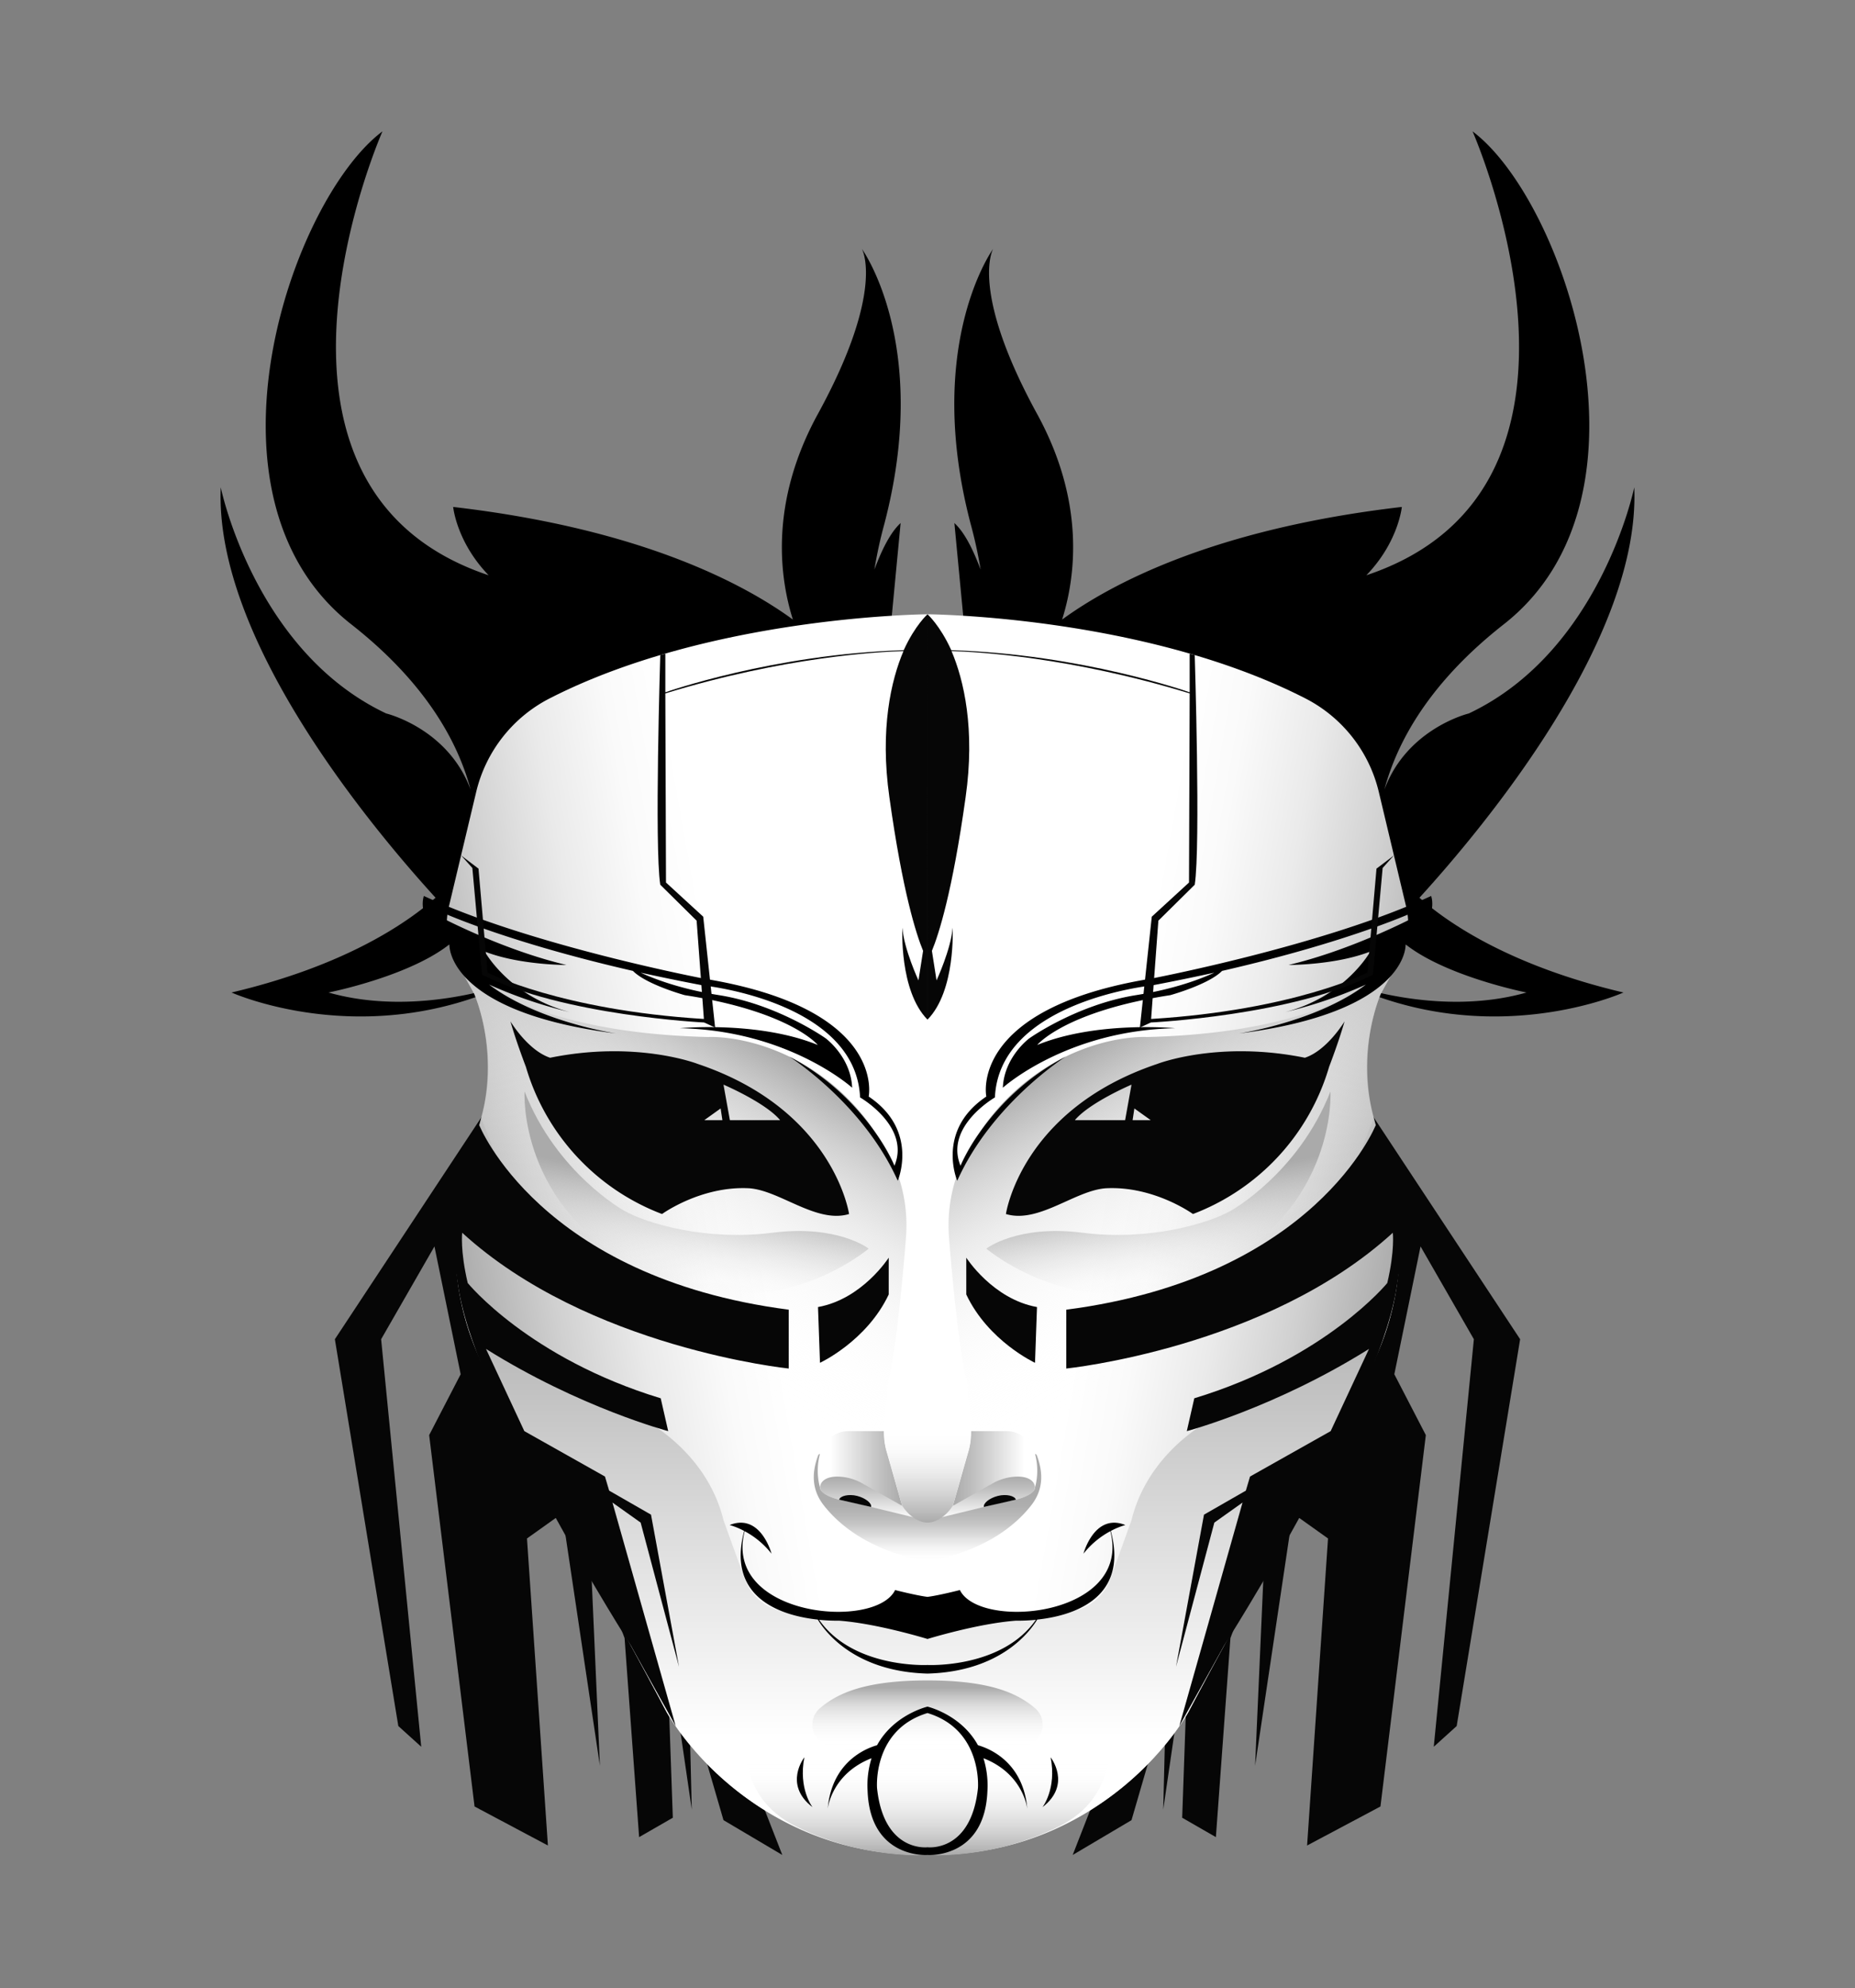 <svg xmlns="http://www.w3.org/2000/svg" xmlns:xlink="http://www.w3.org/1999/xlink" viewBox="0 0 842 902"><rect x="0" y="0" width="842" height="902" fill="#808080" stroke="none"/><defs><style> .cls-1{fill:#060606;}.cls-2{fill:url(#linear-gradient);}.cls-3{fill:url(#linear-gradient-2);}.cls-4{fill:url(#linear-gradient-3);}.cls-5{fill:url(#linear-gradient-4);}.cls-6{fill:url(#linear-gradient-5);}.cls-7{fill:url(#linear-gradient-6);}.cls-8{fill:url(#linear-gradient-7);}.cls-9{fill:url(#linear-gradient-8);}.cls-10{fill:url(#linear-gradient-9);}.cls-11{fill:url(#linear-gradient-10);} </style><linearGradient id="linear-gradient" x1="209.77" y1="593.77" x2="468.51" y2="548.14" gradientUnits="userSpaceOnUse"><stop offset="0" stop-color="#aaa"/><stop offset="0.01" stop-color="#acacac"/><stop offset="0.16" stop-color="#d0d0d0"/><stop offset="0.3" stop-color="#eaeaea"/><stop offset="0.43" stop-color="#fafafa"/><stop offset="0.53" stop-color="#fff"/></linearGradient><linearGradient id="linear-gradient-2" x1="314" y1="573.93" x2="314" y2="841.6" gradientUnits="userSpaceOnUse"><stop offset="0" stop-color="#aaa"/><stop offset="0.44" stop-color="#dbdbdb"/><stop offset="0.8" stop-color="#fff"/></linearGradient><linearGradient id="linear-gradient-3" x1="369.19" y1="485.41" x2="275.93" y2="646.94" gradientUnits="userSpaceOnUse"><stop offset="0" stop-color="#aaa"/><stop offset="0.13" stop-color="silver" stop-opacity="0.74"/><stop offset="0.28" stop-color="#d7d7d7" stop-opacity="0.47"/><stop offset="0.42" stop-color="#e8e8e8" stop-opacity="0.27"/><stop offset="0.56" stop-color="#f5f5f5" stop-opacity="0.12"/><stop offset="0.68" stop-color="#fcfcfc" stop-opacity="0.03"/><stop offset="0.78" stop-color="#fff" stop-opacity="0"/></linearGradient><linearGradient id="linear-gradient-4" x1="409.55" y1="666.27" x2="371.34" y2="666.27" gradientUnits="userSpaceOnUse"><stop offset="0" stop-color="#aaa"/><stop offset="0.25" stop-color="silver"/><stop offset="0.78" stop-color="#f7f7f7"/><stop offset="0.85" stop-color="#fff"/></linearGradient><linearGradient id="linear-gradient-5" x1="394.32" y1="669.89" x2="394.32" y2="689.04" gradientUnits="userSpaceOnUse"><stop offset="0" stop-color="#aaa"/><stop offset="0.3" stop-color="silver"/><stop offset="0.92" stop-color="#f7f7f7"/><stop offset="1" stop-color="#fff"/></linearGradient><linearGradient id="linear-gradient-6" x1="395.2" y1="659.62" x2="395.2" y2="708.24" gradientUnits="userSpaceOnUse"><stop offset="0.38" stop-color="#aaa"/><stop offset="0.48" stop-color="#acacac" stop-opacity="0.98"/><stop offset="0.58" stop-color="#b2b2b2" stop-opacity="0.91"/><stop offset="0.67" stop-color="#bbb" stop-opacity="0.8"/><stop offset="0.76" stop-color="#c8c8c8" stop-opacity="0.64"/><stop offset="0.85" stop-color="#dadada" stop-opacity="0.44"/><stop offset="0.94" stop-color="#eee" stop-opacity="0.2"/><stop offset="1" stop-color="#fff" stop-opacity="0"/></linearGradient><linearGradient id="linear-gradient-7" x1="411.09" y1="690.84" x2="411.09" y2="643.92" gradientUnits="userSpaceOnUse"><stop offset="0" stop-color="#aaa"/><stop offset="0.06" stop-color="#b4b4b4"/><stop offset="0.28" stop-color="#d4d4d4"/><stop offset="0.49" stop-color="#ececec"/><stop offset="0.68" stop-color="#fafafa"/><stop offset="0.85" stop-color="#fff"/></linearGradient><linearGradient id="linear-gradient-8" x1="379.82" y1="841.71" x2="379.82" y2="783.12" gradientUnits="userSpaceOnUse"><stop offset="0" stop-color="#aaa"/><stop offset="0.17" stop-color="silver" stop-opacity="0.75"/><stop offset="0.55" stop-color="#ededed" stop-opacity="0.21"/><stop offset="0.72" stop-color="#fff" stop-opacity="0"/></linearGradient><linearGradient id="linear-gradient-9" x1="394.9" y1="762.41" x2="394.9" y2="803.85" gradientUnits="userSpaceOnUse"><stop offset="0.08" stop-color="#aaa"/><stop offset="0.26" stop-color="#c8c8c8" stop-opacity="0.65"/><stop offset="0.44" stop-color="#e0e0e0" stop-opacity="0.37"/><stop offset="0.59" stop-color="#f1f1f1" stop-opacity="0.17"/><stop offset="0.71" stop-color="#fbfbfb" stop-opacity="0.04"/><stop offset="0.79" stop-color="#fff" stop-opacity="0"/></linearGradient><linearGradient id="linear-gradient-10" x1="319.93" y1="509.65" x2="306.85" y2="583.81" gradientUnits="userSpaceOnUse"><stop offset="0.37" stop-color="#aaa"/><stop offset="0.43" stop-color="#b1b1b1" stop-opacity="0.91"/><stop offset="1" stop-color="#fff" stop-opacity="0"/></linearGradient></defs><g> <path d="M211,421.3,401.7,311.9l7.1-74.6c-4.7,4.3-8.6,12.3-11.9,21.1a200.2,200.2,0,0,1,4.3-19.9c21.8-82-10-125.6-10-125.6s10.9,18.6-20,75c-22,40.2-17.3,74.2-11.3,93.2C337.7,264.9,291,239.9,205.7,230c0,0,1.5,15.9,16.1,31C102.3,221.1,173.6,59.6,173.6,59.6c-41.5,31.1-87.8,166.1-14.1,223.7,33.9,26.6,48.4,53.5,54.1,74.9-10.3-27.8-38.3-34.5-38.3-34.5-59.9-28.3-75.1-102.6-75.1-102.6-2.9,68.5,67.5,153.3,97.5,186.2-13.1,11.6-41.3,30.9-92.6,43,0,0,60.4,27.2,126.8-4.5,0,0-41.9,16.1-82.8,4.5C149.1,450.3,197.2,440.8,211,421.3Z"></path> </g><g transform="scale(-1 1) translate(-842,0)"> <path d="M211,421.3,401.7,311.9l7.1-74.6c-4.7,4.3-8.6,12.3-11.9,21.1a200.2,200.2,0,0,1,4.3-19.9c21.8-82-10-125.6-10-125.6s10.9,18.6-20,75c-22,40.2-17.3,74.2-11.3,93.2C337.7,264.9,291,239.9,205.7,230c0,0,1.5,15.9,16.1,31C102.3,221.1,173.6,59.6,173.6,59.6c-41.5,31.1-87.8,166.1-14.1,223.7,33.9,26.6,48.4,53.5,54.1,74.9-10.3-27.8-38.3-34.5-38.3-34.5-59.9-28.3-75.1-102.6-75.1-102.6-2.9,68.5,67.5,153.3,97.5,186.2-13.1,11.6-41.3,30.9-92.6,43,0,0,60.4,27.2,126.8-4.5,0,0-41.9,16.1-82.8,4.5C149.1,450.3,197.2,440.8,211,421.3Z"></path> </g><g> <polygon class="cls-1" points="355.1 841.6 222.2 501.3 152 607.6 180.8 783.1 191.2 792.5 173 607.6 197.2 565.5 209.1 623.5 194.8 651.1 215.4 819.6 248.7 837.3 239.2 698 255.2 686.6 272.3 801.1 267.9 701.5 283.5 743.2 290.1 833.5 305.4 824.7 302.5 742.2 314 821 312.8 772.2 328.4 825.8 355.1 841.6"></polygon> </g><g transform="scale(-1 1) translate(-842,0)"> <polygon class="cls-1" points="355.1 841.6 222.2 501.3 152 607.6 180.8 783.1 191.2 792.5 173 607.6 197.2 565.5 209.1 623.5 194.8 651.1 215.4 819.6 248.7 837.3 239.2 698 255.2 686.6 272.3 801.1 267.9 701.5 283.5 743.2 290.1 833.5 305.4 824.7 302.5 742.2 314 821 312.8 772.2 328.4 825.8 355.1 841.6"></polygon> </g><g><path class="cls-2" d="M216.1,359.5l-12.4,52a34.9,34.9,0,0,0,3.5,24.9l8.1,14.6s11.6,26.1,3.1,56.2l-7.5,27.7a120.3,120.3,0,0,0,5,77.2c9.2,22,21.6,49.3,34.9,71.8,27,45.6,51.7,92.7,51.7,92.7s35.6,66.3,118.5,63.2V278.7s-97.8.6-171.2,38A64.5,64.5,0,0,0,216.1,359.5Z"/><path class="cls-3" d="M421,740.2V841.6c-82.4,1-118.5-65-118.5-65s-24.7-47.1-51.7-92.7c-13.3-22.5-25.7-49.8-34.9-71.8a120.2,120.2,0,0,1-8.9-38.2s1.6,29.9,36,44.3l48.8,25.7s28.8,14,36.6,45.8l9.6,26.6A22.7,22.7,0,0,0,355.5,731c7.7,1.3,17.4,2.7,25.2,2.7Z"/><path class="cls-4" d="M205.7,433.5s21.7,34.7,115.7,37c0,0,16.2-1.1,36.9,8.9a99.2,99.2,0,0,1,37.1,31.5l2.8,4a70.4,70.4,0,0,1,13,47c-1.7,21.2-4.5,49.8-7.9,64.4L401.7,641a59.4,59.4,0,0,0,1.7,22.2l4.1,15.4a15.8,15.8,0,0,0,12.7,11.6h.8v40.4l-93.5-72.4A326.8,326.8,0,0,1,223.2,519.4l-4.8-12.2s8.4-26.7-3.1-56.2Z"/><path class="cls-5" d="M409.5,683.2l-7.4-25.8a35.7,35.7,0,0,1-.7-8.1H385.2a13.1,13.1,0,0,0-11.4,6.6c-2.2,3.9-3.6,9.7-1.2,17.4Z"/><path class="cls-6" d="M372.6,673.3s1.2-3.9,9-3.3a23.8,23.8,0,0,1,10,3.1l17.9,10.1a17.5,17.5,0,0,0,3.2,3.5,13.3,13.3,0,0,0,3.7,2.3l-26.9-6.7-6.6-1.5C378.7,680,370.5,677.8,372.6,673.3Z"/><path class="cls-7" d="M372.2,659.6a29.3,29.3,0,0,0,0,15.3s-.5,4.3,13.8,6.5l29.5,7.2s2.9,2.1,5.5,1.7v17.9s-29.7-3.3-46.9-25c-5.2-6.5-6.1-14-2.7-23C371.5,659.9,371.9,659.8,372.2,659.6Z"/><path class="cls-1" d="M380.9,680.4c.4-1.7,4.3-2.7,8.2-1.7s6.7,3.4,6.3,5"/><path class="cls-8" d="M421,690.8s-6.1.4-11.5-7.6l-7.6-26.9s-1.3-4.5-.4-12.4H421Z"/><path class="cls-9" d="M421,841.6s-28.2,2.3-59-12.6-22.3-45.9-22.3-45.9l81.3,8Z"/><path class="cls-10" d="M372.2,775c8.3-7.1,21.2-12.6,48.8-12.6v41.5l-45-12.1A9.7,9.7,0,0,1,372.2,775Z"/><path class="cls-11" d="M394.3,566.5s-14.1-11-43.8-7.2-56.9-4.1-67.4-10.1c0,0-30.5-17-45-54,0,0-3.3,52.6,53.6,81.5S394.3,566.5,394.3,566.5Z"/></g><g transform="scale(-1 1) translate(-842,0)"><path class="cls-2" d="M216.1,359.5l-12.4,52a34.9,34.9,0,0,0,3.5,24.9l8.1,14.6s11.6,26.1,3.1,56.2l-7.5,27.7a120.3,120.3,0,0,0,5,77.2c9.2,22,21.6,49.3,34.9,71.8,27,45.6,51.7,92.7,51.7,92.7s35.6,66.3,118.5,63.2V278.7s-97.8.6-171.2,38A64.5,64.5,0,0,0,216.1,359.5Z"/><path class="cls-3" d="M421,740.2V841.6c-82.4,1-118.5-65-118.5-65s-24.7-47.1-51.7-92.7c-13.3-22.5-25.7-49.8-34.9-71.8a120.2,120.2,0,0,1-8.9-38.2s1.6,29.9,36,44.3l48.8,25.7s28.8,14,36.6,45.8l9.6,26.6A22.7,22.7,0,0,0,355.5,731c7.7,1.3,17.4,2.7,25.2,2.7Z"/><path class="cls-4" d="M205.7,433.5s21.7,34.7,115.7,37c0,0,16.2-1.1,36.9,8.9a99.2,99.2,0,0,1,37.1,31.5l2.8,4a70.4,70.4,0,0,1,13,47c-1.7,21.2-4.5,49.8-7.9,64.4L401.7,641a59.4,59.4,0,0,0,1.7,22.2l4.1,15.4a15.8,15.8,0,0,0,12.7,11.6h.8v40.4l-93.5-72.4A326.8,326.8,0,0,1,223.2,519.4l-4.8-12.2s8.4-26.7-3.1-56.2Z"/><path class="cls-5" d="M409.5,683.2l-7.4-25.8a35.7,35.7,0,0,1-.7-8.1H385.2a13.1,13.1,0,0,0-11.4,6.6c-2.2,3.9-3.6,9.7-1.2,17.4Z"/><path class="cls-6" d="M372.6,673.3s1.2-3.9,9-3.3a23.8,23.8,0,0,1,10,3.1l17.9,10.1a17.5,17.5,0,0,0,3.2,3.5,13.3,13.3,0,0,0,3.7,2.3l-26.9-6.7-6.6-1.5C378.7,680,370.5,677.8,372.6,673.3Z"/><path class="cls-7" d="M372.2,659.6a29.3,29.3,0,0,0,0,15.3s-.5,4.3,13.8,6.5l29.5,7.2s2.9,2.1,5.5,1.7v17.9s-29.7-3.3-46.9-25c-5.2-6.5-6.1-14-2.7-23C371.5,659.9,371.9,659.8,372.2,659.6Z"/><path class="cls-1" d="M380.9,680.4c.4-1.7,4.3-2.7,8.2-1.7s6.7,3.4,6.3,5"/><path class="cls-8" d="M421,690.8s-6.1.4-11.5-7.6l-7.6-26.9s-1.3-4.5-.4-12.4H421Z"/><path class="cls-9" d="M421,841.6s-28.2,2.3-59-12.6-22.3-45.9-22.3-45.9l81.3,8Z"/><path class="cls-10" d="M372.2,775c8.3-7.1,21.2-12.6,48.8-12.6v41.5l-45-12.1A9.7,9.7,0,0,1,372.2,775Z"/><path class="cls-11" d="M394.3,566.5s-14.1-11-43.8-7.2-56.9-4.1-67.4-10.1c0,0-30.5-17-45-54,0,0-3.3,52.6,53.6,81.5S394.3,566.5,394.3,566.5Z"/></g><g> <path class="cls-1" d="M358,620.9V594.2c-113.2-14.7-140.5-83.8-140.5-83.8s-18.5,22.7-9.1,75.7,77.9,160.4,77.9,160.4l20.4,36.6L278,681.7l12.8,9.1,17.4,65.4-12.7-69-19-10.9-1.9-6.4L238,649.3,220.6,612c42.6,26.7,82.7,37.3,82.7,37.3l-3.4-14.9c-59.9-18.2-87.6-52.3-87.6-52.3-3.5-14.9-2.5-22.8-2.5-22.8C267,611.6,358,620.9,358,620.9Z"></path> <path class="cls-1" d="M371.3,593l.9,25.3s21.2-9.8,31.2-31V570.6S391.4,589.4,371.3,593Z"></path> </g><g transform="scale(-1 1) translate(-842,0)"> <path class="cls-1" d="M358,620.9V594.2c-113.2-14.7-140.5-83.8-140.5-83.8s-18.5,22.7-9.1,75.7,77.9,160.4,77.9,160.4l20.4,36.6L278,681.7l12.8,9.1,17.4,65.4-12.7-69-19-10.9-1.9-6.4L238,649.3,220.6,612c42.6,26.7,82.7,37.3,82.7,37.3l-3.4-14.9c-59.9-18.2-87.6-52.3-87.6-52.3-3.5-14.9-2.5-22.8-2.5-22.8C267,611.6,358,620.9,358,620.9Z"></path> <path class="cls-1" d="M371.3,593l.9,25.3s21.2-9.8,31.2-31V570.6S391.4,589.4,371.3,593Z"></path> </g><g> <path class="cls-1" d="M316.7,482.7s-27.6-10.8-67-2.8c-10.2-3.4-18-16.5-18-16.5,2.6,9.2,7,20.6,7,20.6h0a102.2,102.2,0,0,0,61.8,66.8s17.5-12.7,39.2-11.7c14,.7,30.8,16.2,45.7,11.7C385.4,550.8,378.6,503.5,316.7,482.7Zm3,25.5,7.4-5.3.8,5.3Zm11.6,0-2.9-16.1s19,8.1,25.7,16.1Z"></path> </g><g transform="scale(-1 1) translate(-842,0)"> <path class="cls-1" d="M316.7,482.7s-27.6-10.8-67-2.8c-10.2-3.4-18-16.5-18-16.5,2.6,9.2,7,20.6,7,20.6h0a102.2,102.2,0,0,0,61.8,66.8s17.5-12.7,39.2-11.7c14,.7,30.8,16.2,45.7,11.7C385.4,550.8,378.6,503.5,316.7,482.7Zm3,25.5,7.4-5.3.8,5.3Zm11.6,0-2.9-16.1s19,8.1,25.7,16.1Z"></path> </g><g> <path d="M394.3,497.5s8.4-39.9-74.8-53.5c0,0-78.7-15-127.1-37.5,0,0-4.3,10.9,11.6,22.2,0,0-1.4,30.4,75.7,40.2,0,0-35.2-5.2-57.7-22.2a205.2,205.2,0,0,0,36.7,12.5c-27.5-7.1-38.7-27.5-38.7-27.5,15.8,6.2,37.1,6.1,37.1,6.1-26.2-6.2-51.6-18.8-58.1-22.2a8.5,8.5,0,0,1-.5-2.6s29,13.8,88.8,27.5c6.1,6.2,23.5,11,23.5,11,48,7.4,60.4,22.6,60.4,22.6-27-11-62.6-7.6-62.6-7.6,49.5,1,78.2,27,78.2,27-.6-14-12-22.4-12-22.4s-21.5-15.3-48.4-19.6c-17.7-2.8-29.5-7.4-35.6-10.2,8.8,1.9,18.3,3.9,28.4,5.8,0,0,69.2,7.1,71.2,50.8,0,0,23,13.2,15.6,31,0,0-12.6-31.1-47.7-49.5,0,0,33.5,21.2,49.2,56.3C407.5,535.7,417.3,512.9,394.3,497.5Z"></path> </g><g transform="scale(-1 1) translate(-842,0)"> <path d="M394.3,497.5s8.4-39.9-74.8-53.5c0,0-78.7-15-127.1-37.5,0,0-4.3,10.9,11.6,22.2,0,0-1.4,30.4,75.7,40.2,0,0-35.2-5.2-57.7-22.2a205.2,205.2,0,0,0,36.7,12.5c-27.5-7.1-38.7-27.5-38.7-27.5,15.8,6.2,37.1,6.1,37.1,6.1-26.2-6.2-51.6-18.8-58.1-22.2a8.5,8.5,0,0,1-.5-2.6s29,13.8,88.8,27.5c6.1,6.2,23.5,11,23.5,11,48,7.4,60.4,22.6,60.4,22.6-27-11-62.6-7.6-62.6-7.6,49.5,1,78.2,27,78.2,27-.6-14-12-22.4-12-22.4s-21.5-15.3-48.4-19.6c-17.7-2.8-29.5-7.4-35.6-10.2,8.8,1.9,18.3,3.9,28.4,5.8,0,0,69.2,7.1,71.2,50.8,0,0,23,13.2,15.6,31,0,0-12.6-31.1-47.7-49.5,0,0,33.5,21.2,49.2,56.3C407.5,535.7,417.3,512.9,394.3,497.5Z"></path> </g><g> <path class="cls-1" d="M421,278.7s-5.6,4.9-10.8,16.3C350.9,296.8,302,314.1,302,314.1h0V296.6l-2.3.6s-2.7,87,0,104.2l16.5,16.3,3.3,44.6c-65-4-98.2-21-98.2-21l-4.1-47.2-7.9-6,5.1,5.7,4.4,48.4c36.5,18.6,100.8,21.7,100.8,21.7l5,2.3-5.4-50.3-16.9-15.5-.3-85.8c54.2-16.6,96.7-18.9,108.1-19.2-5.6,13.1-10.8,35.4-6.4,66.3,6,43,12.2,62.2,15.3,69.7l-2.1,13.4s-6.6-14.2-7.3-23.9c0,0-1.5,28.6,11.4,41.7v-27h0Z"></path> </g><g transform="scale(-1 1) translate(-842,0)"> <path class="cls-1" d="M421,278.7s-5.6,4.9-10.8,16.3C350.9,296.8,302,314.1,302,314.1h0V296.6l-2.3.6s-2.7,87,0,104.2l16.5,16.3,3.3,44.6c-65-4-98.2-21-98.2-21l-4.1-47.2-7.9-6,5.1,5.7,4.4,48.4c36.5,18.6,100.8,21.7,100.8,21.7l5,2.3-5.4-50.3-16.9-15.5-.3-85.8c54.2-16.6,96.7-18.9,108.1-19.2-5.6,13.1-10.8,35.4-6.4,66.3,6,43,12.2,62.2,15.3,69.7l-2.1,13.4s-6.6-14.2-7.3-23.9c0,0-1.5,28.6,11.4,41.7v-27h0Z"></path> </g><g> <path id="mouth_7-2" data-name="mouth 7" d="M380.9,735.3c17.4,1.3,40.1,8.3,40.1,8.3V724.5c-5.4-.7-14.7-3.1-14.7-3.1-9,18.4-78.2,12-68.3-26.7a38.8,38.8,0,0,1,12.2,10.2s-4.9-18.6-19-13a32.9,32.9,0,0,1,6.6,2.7c-8.4,31.2,18.2,38.6,33.4,40.2,3.4,5.6,16.8,23.6,49.8,24.5v-3.9s-33.7,1.7-49.2-20.5A84.5,84.5,0,0,0,380.9,735.3Z"></path> </g><g transform="scale(-1 1) translate(-842,0)"> <path id="mouth_7-2" data-name="mouth 7" d="M380.9,735.3c17.4,1.3,40.1,8.3,40.1,8.3V724.5c-5.4-.7-14.7-3.1-14.7-3.1-9,18.4-78.2,12-68.3-26.7a38.8,38.8,0,0,1,12.2,10.2s-4.9-18.6-19-13a32.9,32.9,0,0,1,6.6,2.7c-8.4,31.2,18.2,38.6,33.4,40.2,3.4,5.6,16.8,23.6,49.8,24.5v-3.9s-33.7,1.7-49.2-20.5A84.5,84.5,0,0,0,380.9,735.3Z"></path> </g><g> <path d="M398.1,811.3s-2.2-26.5,22.9-34.1v-2.9s-15.2,3.5-22.9,17.5c-5.6,1.6-20.6,7.9-22.4,28.9.1-1,2.2-16.1,19.9-23a41.5,41.5,0,0,0-1.8,14.7c1.1,31.1,27.2,29.2,27.2,29.2v-3.5S401.2,840.6,398.1,811.3Z"></path> <path d="M375.7,820.7h0Z"></path> <path d="M368.8,819.9s-6.5-8.3-3.7-22.6C365.1,797.3,355.4,809.6,368.8,819.9Z"></path> </g><g transform="scale(-1 1) translate(-842,0)"> <path d="M398.1,811.3s-2.2-26.5,22.9-34.1v-2.9s-15.2,3.5-22.9,17.5c-5.6,1.6-20.6,7.9-22.4,28.9.1-1,2.2-16.1,19.9-23a41.5,41.5,0,0,0-1.8,14.7c1.1,31.1,27.2,29.2,27.2,29.2v-3.5S401.2,840.6,398.1,811.3Z"></path> <path d="M375.7,820.7h0Z"></path> <path d="M368.8,819.9s-6.5-8.3-3.7-22.6C365.1,797.3,355.4,809.6,368.8,819.9Z"></path> </g></svg>